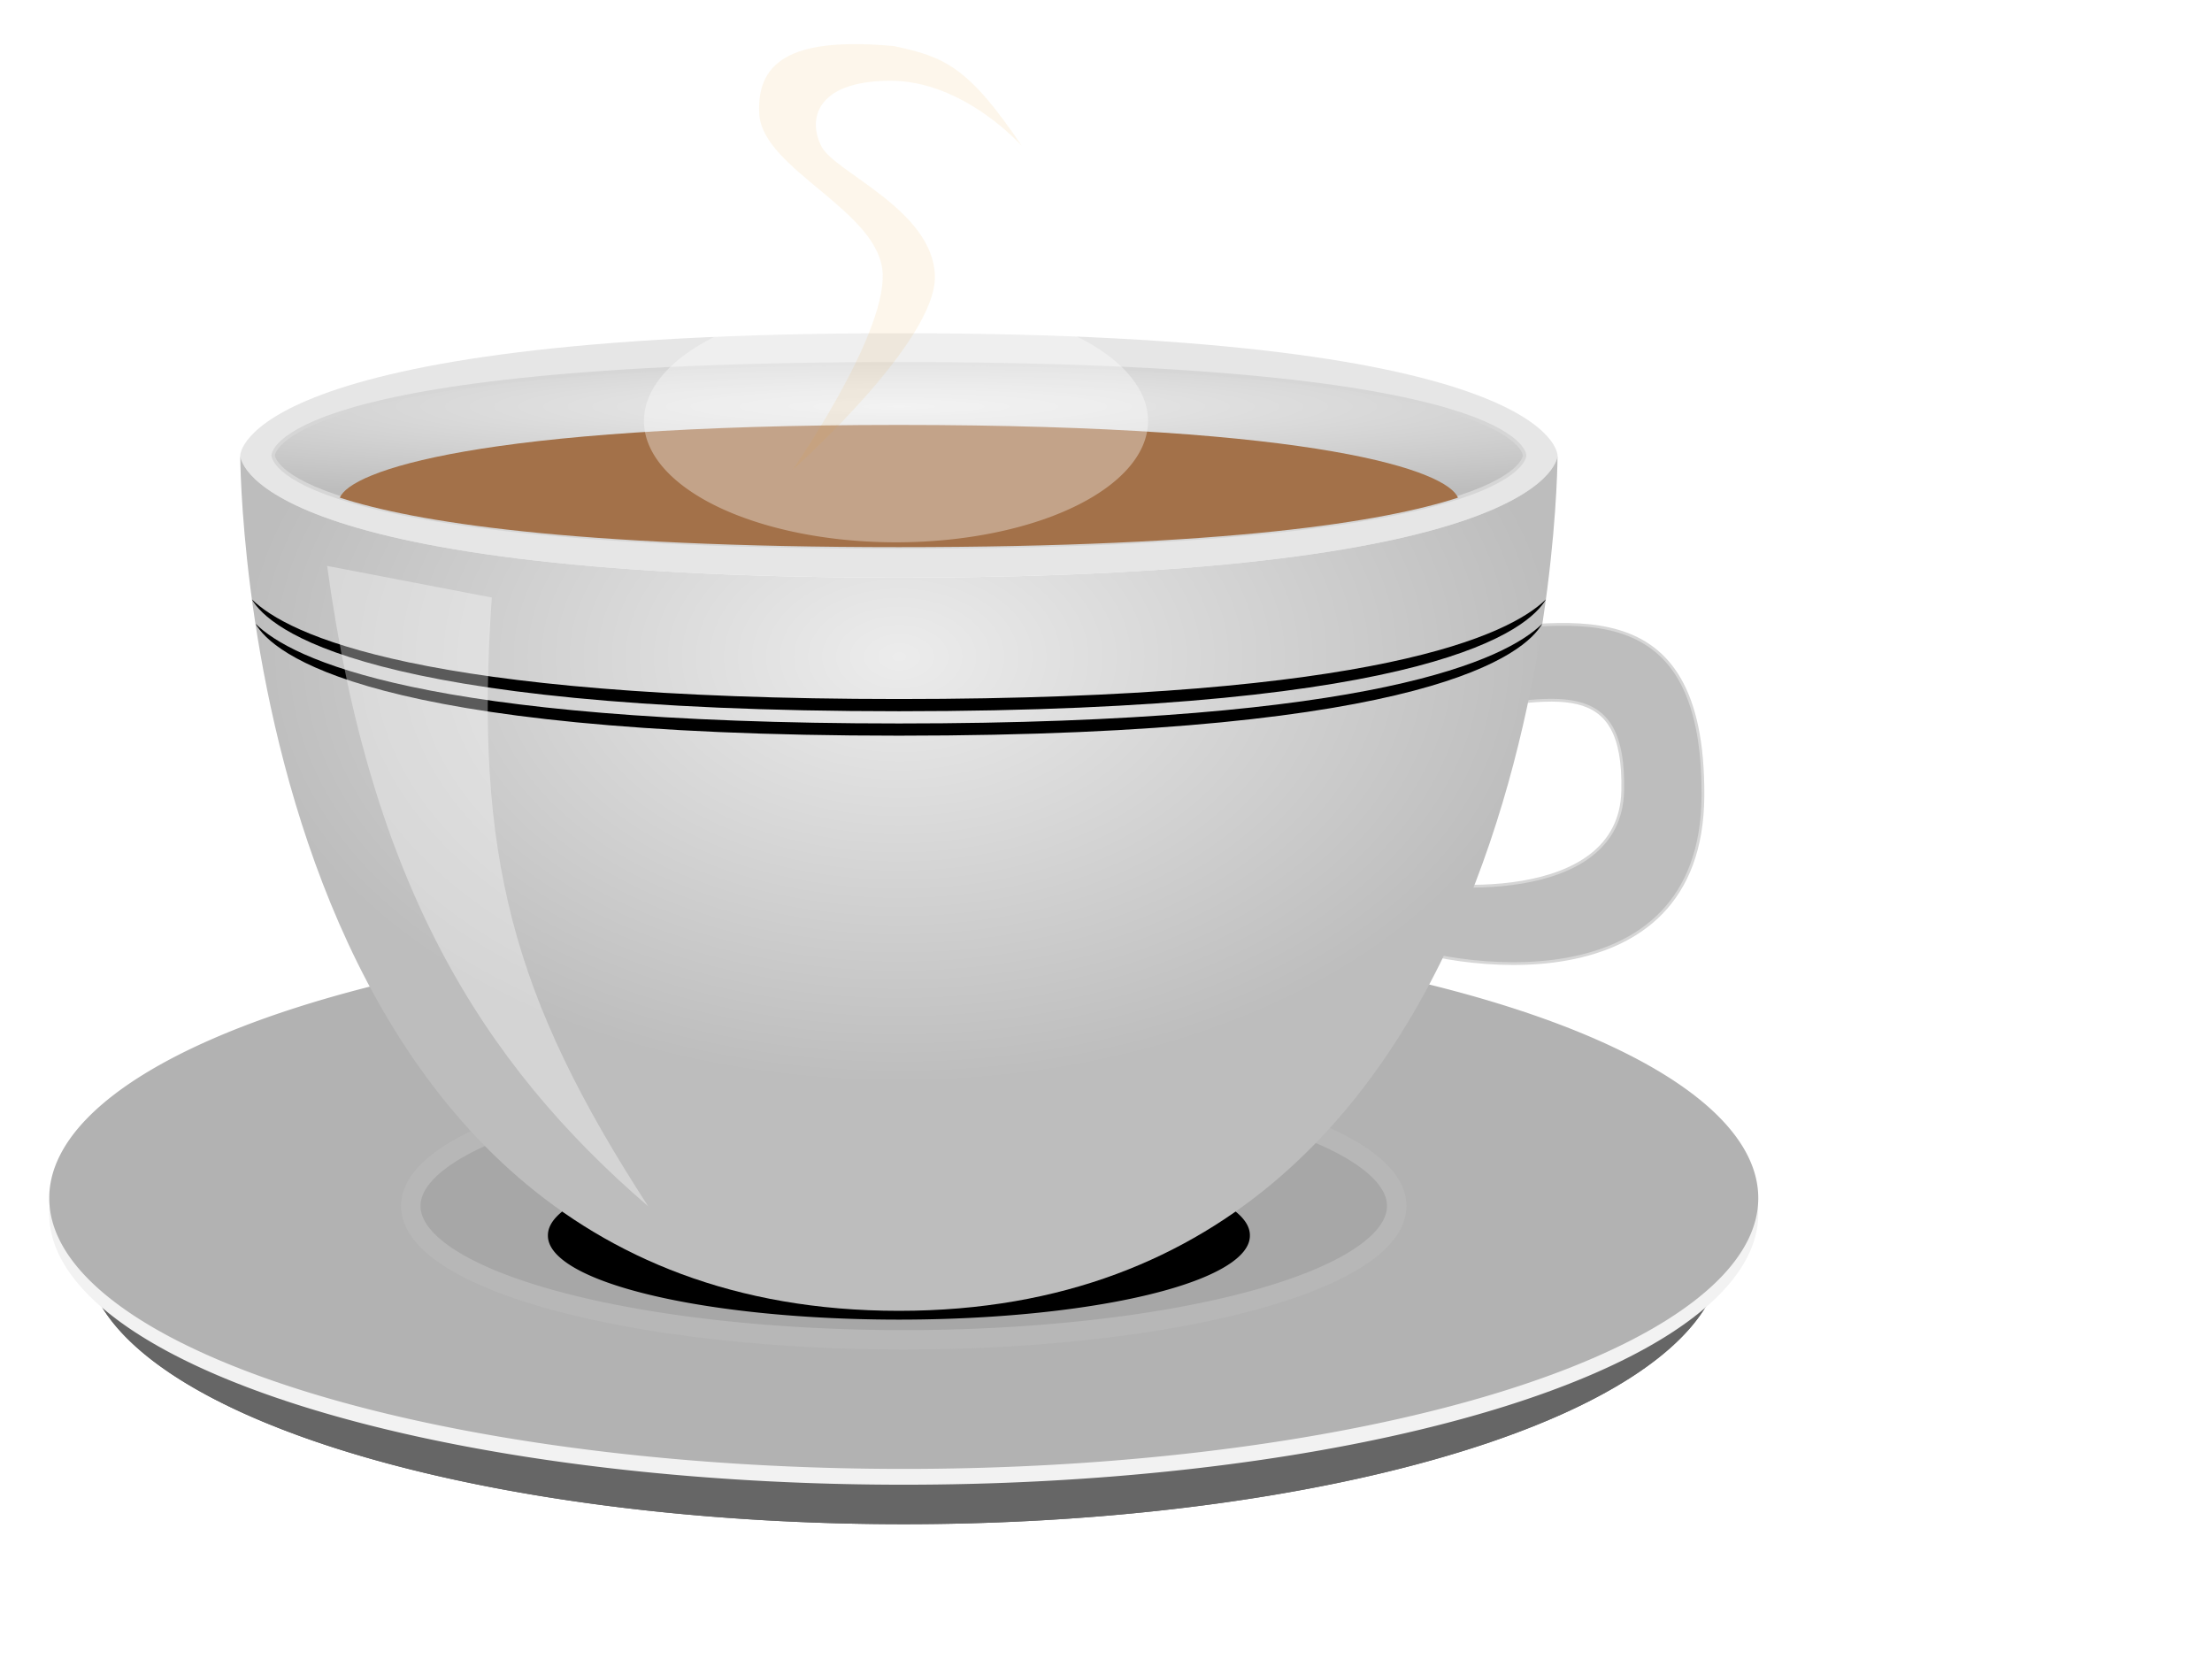 <?xml version="1.0"?><svg width="640" height="480" xmlns="http://www.w3.org/2000/svg" xmlns:xlink="http://www.w3.org/1999/xlink">
 <defs>
  <linearGradient id="linearGradient3817">
   <stop stop-color="#bdbdbd" id="stop3819" offset="0"/>
   <stop stop-color="#ececec" id="stop3821" offset="1"/>
  </linearGradient>
  <linearGradient id="linearGradient3801">
   <stop stop-color="#ececec" id="stop3803" offset="0"/>
   <stop stop-color="#bdbdbd" id="stop3805" offset="1"/>
  </linearGradient>
  <linearGradient id="linearGradient3791">
   <stop stop-color="#ececec" id="stop3793" offset="0"/>
   <stop stop-color="#bdbdbd" id="stop3795" offset="1"/>
  </linearGradient>
  <linearGradient id="linearGradient3767">
   <stop stop-color="#2b2b2b" id="stop3769" offset="0"/>
   <stop stop-color="#666666" id="stop3771" offset="1"/>
  </linearGradient>
  <linearGradient id="linearGradient3755">
   <stop stop-color="#dddddd" id="stop3757" offset="0"/>
   <stop stop-color="#b2b2b2" id="stop3759" offset="1"/>
  </linearGradient>
  <filter color-interpolation-filters="sRGB" height="1.466" y="-0.233" width="1.159" x="-0.08" id="filter3781">
   <feGaussianBlur id="feGaussianBlur3783" stdDeviation="13.323"/>
  </filter>
  <filter color-interpolation-filters="sRGB" height="1.891" y="-0.445" width="1.364" x="-0.182" id="filter3842">
   <feGaussianBlur id="feGaussianBlur3844" stdDeviation="4.404"/>
  </filter>
  <filter color-interpolation-filters="sRGB" id="filter3868">
   <feGaussianBlur id="feGaussianBlur3870" stdDeviation="1.865"/>
  </filter>
  <filter color-interpolation-filters="sRGB" height="1.951" y="-0.475" width="1.325" x="-0.162" id="filter3939">
   <feGaussianBlur id="feGaussianBlur3941" stdDeviation="27.158"/>
  </filter>
  <radialGradient r="95.5" fy="73.072" fx="280" cy="73.072" cx="280" gradientTransform="matrix(3.492,4.6886572846460695e-8,0,0.287,-717.706,96.655)" gradientUnits="userSpaceOnUse" id="radialGradient3074" xlink:href="#linearGradient3801"/>
  <radialGradient r="100" fy="139.505" fx="280" cy="139.505" cx="280" gradientTransform="matrix(1.906,0,0,1.237,-273.512,17.466)" gradientUnits="userSpaceOnUse" id="radialGradient3077" xlink:href="#linearGradient3791"/>
  <linearGradient y2="-1.393" x2="-0.844" y1="-1.393" x1="-2.479" gradientTransform="matrix(0.8,0,0,0.8,187.295,183.555)" id="linearGradient3081" xlink:href="#linearGradient3817"/>
  <radialGradient r="200.714" fy="583.493" fx="392.143" cy="583.493" cx="392.143" gradientTransform="matrix(0.73,0,0,0.252,-373.094,470.628)" gradientUnits="userSpaceOnUse" id="radialGradient3083" xlink:href="#linearGradient3767"/>
  <radialGradient r="200.714" fy="583.493" fx="392.143" cy="583.493" cx="392.143" gradientTransform="matrix(0.73,0,0,0.252,-469.094,468.628)" gradientUnits="userSpaceOnUse" id="radialGradient3085" xlink:href="#linearGradient3767"/>
  <radialGradient r="200.714" fy="491.499" fx="396.429" cy="491.499" cx="396.429" gradientTransform="matrix(0.796,0,0,0.252,-424.097,340.289)" gradientUnits="userSpaceOnUse" id="radialGradient3087" xlink:href="#linearGradient3755"/>
 </defs>
 <g>
  <title>Layer 1</title>
  <path fill="url(#radialGradient3083)" fill-rule="nonzero" filter="url(#filter3781)" d="m498.164,362.642a236.68,78.357 0 1 1-473.36,0a236.68,78.357 0 1 1473.36,0z" id="path3779"/>
  <path fill="url(#radialGradient3085)" fill-rule="nonzero" id="path3765" d="m498.164,362.642a236.68,78.357 0 1 1-473.36,0a236.68,78.357 0 1 1473.36,0z"/>
  <path fill="#f2f2f2" fill-rule="nonzero" d="m508.722,351.215a247.238,78.357 0 1 1-494.477,0a247.238,78.357 0 1 1494.477,0z" id="path3763"/>
  <path fill="url(#radialGradient3087)" fill-rule="nonzero" id="path2985" d="m508.722,346.644a247.238,78.357 0 1 1-494.477,0a247.238,78.357 0 1 1494.477,0z"/>
  <path fill="#979797" fill-opacity="0.392" fill-rule="nonzero" stroke="#b7b7b7" stroke-width="5.619" stroke-miterlimit="4" d="m404.108,348.929a142.624,38.724 0 1 1-285.249,0a142.624,38.724 0 1 1285.249,0z" id="path3775"/>
  <path fill="#000000" fill-rule="nonzero" filter="url(#filter3939)" id="path3926" d="m361.631,357.465a101.552,24.268 0 1 1-203.103,0a101.552,24.268 0 1 1203.103,0z"/>
  <path fill="url(#linearGradient3081)" stroke="#d6d6d6" stroke-width="0.8" d="m418.938,206.246l0.868,-23.051c32.001,-2.236 73.273,-14.833 72.907,47.082c-0.366,61.916 -73.647,49.997 -92.305,41.874l1.254,-18.675c13.525,4.394 67.102,8.517 67.84,-24.628c0.738,-33.146 -18.928,-27.292 -50.564,-22.602z" id="path3815"/>
  <path fill="#e6e6e6" d="m69.511,131.764c0,0 0,-35.357 190.568,-35.357c190.568,0 190.568,35.357 190.568,35.357c0,0 0,35.357 -190.568,35.357c-190.568,0 -190.568,-35.357 -190.568,-35.357z" id="path3787"/>
  <path fill="url(#radialGradient3077)" d="m69.511,131.764c0,0 0,247.499 190.568,247.499c190.568,0 190.568,-247.499 190.568,-247.499c0,0 0,35.357 -190.568,35.357c-190.568,0 -190.568,-35.357 -190.568,-35.357z" id="path3789"/>
  <path fill="url(#radialGradient3074)" stroke="#d6d6d6" id="path3799" d="m79.039,131.764c0,0 0,-26.518 181.04,-26.518c181.04,0 181.04,26.518 181.04,26.518c0,0 0,26.518 -181.04,26.518c-181.04,0 -181.04,-26.518 -181.04,-26.518z"/>
  <path fill="#a37149" d="m260.079,122.947c-122.185,0 -158.729,13.425 -161.745,21.048c21.391,6.956 66.502,14.309 161.745,14.309c95.243,0 140.354,-7.352 161.745,-14.309c-3.016,-7.623 -39.56,-21.048 -161.745,-21.048z" id="path3809"/>
  <path fill="#000000" d="m73.953,180.481c4.877,8.506 32.288,32.374 186.156,32.374c153.771,0 181.194,-23.854 186.097,-32.374c-10.412,10.22 -48.261,28.838 -186.097,28.838c-137.965,0 -175.786,-18.624 -186.156,-28.838z" id="path3827"/>
  <path fill="#000000" id="path3832" d="m72.87,173.41c4.906,8.506 32.476,32.374 187.24,32.374c154.666,0 182.248,-23.854 187.18,-32.374c-10.472,10.22 -48.542,28.838 -187.18,28.838c-138.768,0 -176.809,-18.624 -187.24,-28.838z"/>
  <path fill="#ffffff" fill-opacity="0.353" d="m94.65,163.735l47.645,9.152c-5.165,74.795 6.081,115.731 45.238,176.124c-48.427,-41.698 -80.353,-93.706 -92.883,-185.277z" id="path3834"/>
  <path fill="#ffffff" fill-opacity="0.353" fill-rule="nonzero" filter="url(#filter3842)" id="path3836" d="m332.164,121.805a72.923,35.105 0 1 1-145.847,0a72.923,35.105 0 1 1145.847,0z"/>
  <path opacity="0.5" fill="#eaa21f" fill-opacity="0.353" filter="url(#filter3868)" d="m295.663,42.262c-15.514,-23.072 -22.503,-25.855 -37.056,-28.933c-27.85,-2.532 -39.843,3.368 -38.928,19.627c0.913,16.259 35.283,28.1 35.72,46.521c0.437,18.42 -26.1,56.506 -26.1,56.506c0,0 41.782,-37.12 41.199,-56.203c-0.584,-19.083 -28.859,-29.808 -32.805,-37.38c-3.946,-7.573 -1.953,-18.836 19.578,-19.043c21.529,-0.207 38.392,18.905 38.392,18.905l0,0z" id="path3846"/>
 </g>
</svg>